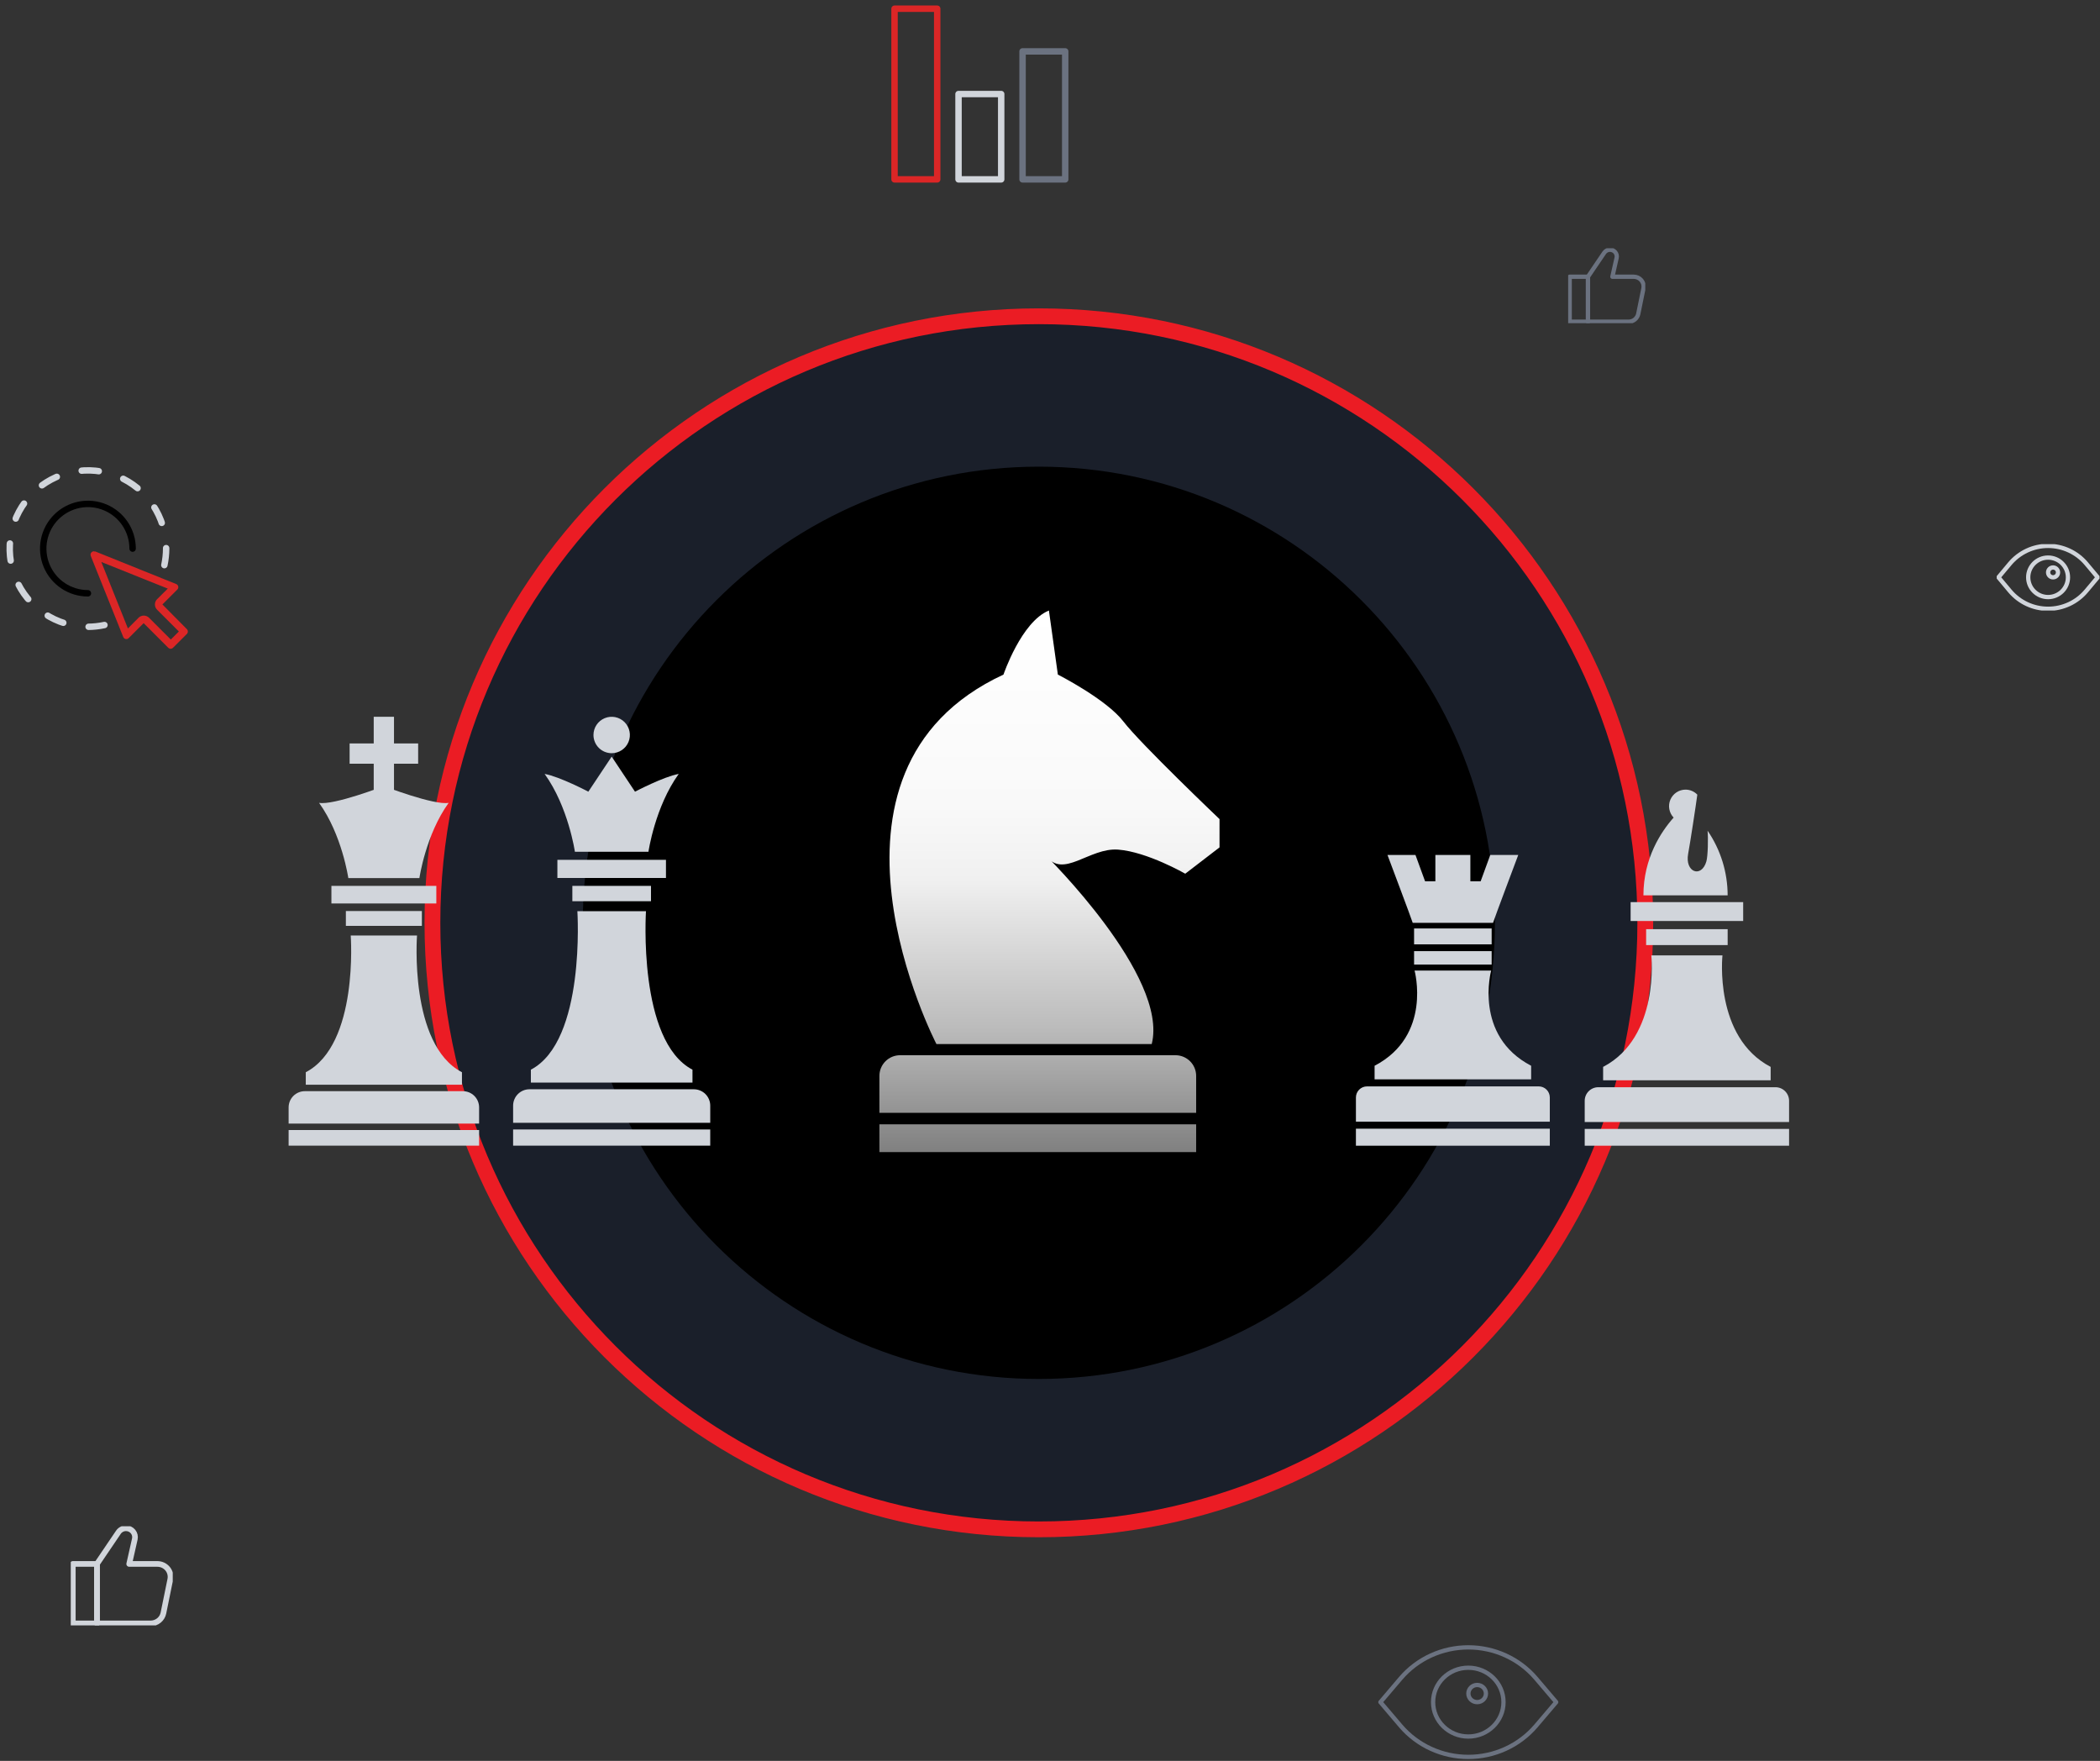 <svg width="266" height="223" viewBox="0 0 266 223" fill="none" xmlns="http://www.w3.org/2000/svg">
<rect x="0" y="0" width="266" height="223" fill="#333333" stroke="none"/>
<path d="M131.588 193.679C174.011 193.679 208.402 159.289 208.402 116.866C208.402 74.442 174.011 40.052 131.588 40.052C89.165 40.052 54.774 74.442 54.774 116.866C54.774 159.289 89.165 193.679 131.588 193.679Z" fill="#111827" fill-opacity="0.7" stroke="#EB1C24" stroke-width="2"/>
<path d="M131.588 174.633C163.492 174.633 189.355 148.769 189.355 116.865C189.355 84.961 163.492 59.098 131.588 59.098C99.684 59.098 73.82 84.961 73.82 116.865C73.82 148.769 99.684 174.633 131.588 174.633Z" fill="black"/>
<g clip-path="url(#clip0_6947_21457)">
<path d="M174.853 215.56L177.425 212.538C178.471 211.312 179.78 210.327 181.26 209.65C182.739 208.974 184.352 208.623 185.985 208.623C187.619 208.623 189.232 208.974 190.711 209.65C192.191 210.327 193.5 211.312 194.546 212.538L197.118 215.56L194.546 218.582C193.5 219.807 192.191 220.793 190.711 221.469C189.232 222.146 187.619 222.496 185.985 222.496C184.352 222.496 182.739 222.146 181.26 221.469C179.78 220.793 178.471 219.807 177.425 218.582L174.853 215.56Z" stroke="#6B7280" stroke-width="0.543" stroke-linecap="round" stroke-linejoin="round"/>
<path d="M185.985 219.914C188.447 219.914 190.443 217.964 190.443 215.559C190.443 213.153 188.447 211.203 185.985 211.203C183.523 211.203 181.527 213.153 181.527 215.559C181.527 217.964 183.523 219.914 185.985 219.914Z" stroke="#6B7280" stroke-width="0.543" stroke-linecap="round" stroke-linejoin="round"/>
<path d="M187.107 215.559C187.722 215.559 188.22 215.072 188.22 214.472C188.22 213.871 187.722 213.385 187.107 213.385C186.493 213.385 185.995 213.871 185.995 214.472C185.995 215.072 186.493 215.559 187.107 215.559Z" stroke="#6B7280" stroke-width="0.543" stroke-linecap="round" stroke-linejoin="round"/>
</g>
<g clip-path="url(#clip1_6947_21457)">
<path d="M253.138 73.114L254.59 71.379C255.181 70.676 255.921 70.11 256.756 69.722C257.591 69.333 258.502 69.132 259.425 69.132C260.347 69.132 261.258 69.333 262.093 69.722C262.929 70.11 263.668 70.676 264.259 71.379L265.711 73.114L264.259 74.849C263.668 75.552 262.929 76.118 262.093 76.507C261.258 76.895 260.347 77.096 259.425 77.096C258.502 77.096 257.591 76.895 256.756 76.507C255.921 76.118 255.181 75.552 254.59 74.849L253.138 73.114Z" stroke="#D1D5DB" stroke-width="0.543" stroke-linecap="round" stroke-linejoin="round"/>
<path d="M259.424 75.614C260.815 75.614 261.942 74.495 261.942 73.114C261.942 71.733 260.815 70.613 259.424 70.613C258.034 70.613 256.907 71.733 256.907 73.114C256.907 74.495 258.034 75.614 259.424 75.614Z" stroke="#D1D5DB" stroke-width="0.543" stroke-linecap="round" stroke-linejoin="round"/>
<path d="M260.055 73.113C260.402 73.113 260.683 72.834 260.683 72.49C260.683 72.145 260.402 71.866 260.055 71.866C259.708 71.866 259.427 72.145 259.427 72.49C259.427 72.834 259.708 73.113 260.055 73.113Z" stroke="#D1D5DB" stroke-width="0.543" stroke-linecap="round" stroke-linejoin="round"/>
</g>
<g clip-path="url(#clip2_6947_21457)">
<path d="M118.713 1.104H113.309V22.716H118.713V1.104Z" stroke="#DC2626" stroke-width="0.814" stroke-linecap="round" stroke-linejoin="round"/>
<path d="M126.818 11.91H121.413V22.716H126.818V11.91Z" stroke="#D1D5DB" stroke-width="0.814" stroke-linecap="round" stroke-linejoin="round"/>
<path d="M134.927 6.507H129.523V22.716H134.927V6.507Z" stroke="#6B7280" stroke-width="0.814" stroke-linecap="round" stroke-linejoin="round"/>
</g>
<g clip-path="url(#clip3_6947_21457)">
<path d="M12.285 198.059H9.221V205.591H12.285V198.059Z" stroke="#D1D5DB" stroke-width="0.718" stroke-linecap="round" stroke-linejoin="round"/>
<path d="M12.28 198.058L15.002 194.041C15.108 193.887 15.25 193.761 15.416 193.674C15.583 193.586 15.768 193.54 15.957 193.539V193.539C16.129 193.539 16.298 193.576 16.453 193.649C16.608 193.722 16.744 193.828 16.852 193.96C16.959 194.092 17.035 194.245 17.074 194.41C17.113 194.574 17.113 194.745 17.076 194.91L16.366 198.058H19.941C20.186 198.059 20.429 198.113 20.651 198.217C20.872 198.32 21.068 198.471 21.224 198.657C21.38 198.844 21.491 199.062 21.551 199.296C21.611 199.531 21.617 199.775 21.57 200.012L20.702 204.275C20.628 204.643 20.427 204.975 20.133 205.215C19.839 205.455 19.47 205.587 19.088 205.591H12.28V198.058Z" stroke="#D1D5DB" stroke-width="0.718" stroke-linecap="round" stroke-linejoin="round"/>
</g>
<g clip-path="url(#clip4_6947_21457)">
<path d="M201.145 35.045H198.827V40.741H201.145V35.045Z" stroke="#6B7280" stroke-width="0.543" stroke-linecap="round" stroke-linejoin="round"/>
<path d="M201.145 35.045L203.204 32.007C203.284 31.89 203.391 31.795 203.517 31.729C203.643 31.663 203.783 31.628 203.926 31.627V31.627C204.056 31.627 204.184 31.655 204.301 31.71C204.418 31.765 204.521 31.846 204.603 31.945C204.684 32.045 204.741 32.161 204.771 32.285C204.8 32.41 204.8 32.539 204.772 32.664L204.235 35.045H206.939C207.124 35.045 207.308 35.086 207.476 35.164C207.643 35.242 207.791 35.356 207.909 35.498C208.027 35.639 208.111 35.804 208.157 35.981C208.202 36.158 208.207 36.343 208.171 36.522L207.514 39.746C207.458 40.024 207.306 40.275 207.084 40.457C206.862 40.638 206.583 40.738 206.294 40.741H201.145V35.045Z" stroke="#6B7280" stroke-width="0.543" stroke-linecap="round" stroke-linejoin="round"/>
</g>
<g clip-path="url(#clip5_6947_21457)">
<path d="M20.819 71.569C20.966 70.88 21.042 70.178 21.046 69.475C21.046 67.515 20.464 65.6 19.376 63.971C18.287 62.343 16.739 61.073 14.929 60.323C13.119 59.574 11.126 59.377 9.204 59.76C7.282 60.142 5.517 61.085 4.131 62.471C2.745 63.856 1.802 65.621 1.42 67.542C1.037 69.463 1.233 71.455 1.983 73.265C2.733 75.075 4.003 76.622 5.633 77.71C7.262 78.799 9.178 79.38 11.137 79.38C11.842 79.376 12.544 79.3 13.232 79.153" stroke="#D1D5DB" stroke-width="0.814" stroke-linecap="round" stroke-linejoin="round" stroke-dasharray="2.17 3.26"/>
<path d="M12.834 71.172L21.251 74.54L19.902 75.879C19.813 75.967 19.743 76.071 19.695 76.186C19.647 76.301 19.623 76.424 19.623 76.549C19.623 76.674 19.647 76.797 19.695 76.912C19.743 77.027 19.813 77.131 19.902 77.219L22.657 79.973L21.638 80.992L18.883 78.238C18.795 78.149 18.691 78.079 18.576 78.031C18.461 77.983 18.337 77.959 18.213 77.959C18.088 77.959 17.965 77.983 17.85 78.031C17.735 78.079 17.631 78.149 17.543 78.238L16.203 79.587L12.834 71.172ZM11.89 69.814C11.821 69.815 11.754 69.833 11.693 69.866C11.632 69.9 11.58 69.947 11.542 70.004C11.503 70.061 11.478 70.127 11.47 70.195C11.462 70.264 11.47 70.334 11.494 70.398L15.608 80.662C15.638 80.743 15.692 80.813 15.763 80.862C15.834 80.911 15.918 80.937 16.005 80.936C16.119 80.932 16.227 80.885 16.307 80.803L18.194 78.917L21.308 82.03C21.39 82.113 21.502 82.161 21.619 82.162C21.733 82.158 21.841 82.111 21.921 82.03L23.667 80.285C23.748 80.203 23.794 80.093 23.794 79.978C23.794 79.863 23.748 79.753 23.667 79.671L20.572 76.549L22.459 74.662C22.51 74.613 22.547 74.551 22.568 74.484C22.589 74.416 22.592 74.344 22.578 74.275C22.564 74.205 22.533 74.141 22.487 74.086C22.442 74.032 22.384 73.99 22.318 73.964L12.079 69.842C12.026 69.833 11.972 69.833 11.919 69.842L11.89 69.814Z" fill="#DC2626"/>
<path d="M16.798 69.475C16.798 68.355 16.466 67.261 15.844 66.33C15.222 65.399 14.338 64.674 13.303 64.245C12.269 63.817 11.13 63.705 10.032 63.923C8.934 64.142 7.925 64.681 7.133 65.472C6.341 66.264 5.802 67.272 5.583 68.37C5.365 69.468 5.477 70.606 5.906 71.641C6.334 72.675 7.06 73.559 7.991 74.181C8.922 74.803 10.017 75.135 11.136 75.135" stroke="black" stroke-width="0.814" stroke-linecap="round" stroke-linejoin="round"/>
</g>
<path d="M118.614 132.217C118.614 132.217 100.685 97.692 127.107 85.43C127.107 85.43 129.372 78.733 132.863 77.317L133.996 85.43C133.996 85.43 140.13 88.542 142.3 91.373C144.47 94.204 154.473 103.73 154.473 103.73V107.314L150.132 110.647C150.132 110.647 145.32 107.88 141.639 107.597C137.959 107.314 134.656 111.371 132.487 108.352C132.487 108.352 148.057 123.633 145.886 132.217H118.614V132.217ZM151.513 142.386H111.391V145.904H151.513L151.513 142.386ZM148.894 133.634H114.01C113.666 133.634 113.326 133.702 113.008 133.833C112.69 133.965 112.401 134.158 112.158 134.401C111.915 134.644 111.722 134.933 111.59 135.25C111.459 135.568 111.391 135.908 111.391 136.252V140.934H151.513V136.252C151.513 135.558 151.237 134.892 150.746 134.401C150.255 133.91 149.588 133.634 148.894 133.634Z" fill="url(#paint0_linear_6947_21457)"/>
<path d="M60.687 145.09H36.559V143.111H60.687V145.09ZM58.633 138.188H38.613C38.068 138.188 37.545 138.404 37.16 138.789C36.775 139.174 36.559 139.697 36.559 140.241V142.294H60.687V140.241C60.687 139.697 60.471 139.174 60.086 138.789C59.7 138.404 59.178 138.188 58.633 138.188V138.188ZM41.979 112.185V114.412H55.268V112.185H41.979ZM53.437 115.376H43.81V117.256H53.437V115.376V115.376ZM52.822 118.472C52.822 118.472 51.783 132.276 58.514 135.789V137.372H38.732V135.789C45.464 132.276 44.425 118.472 44.425 118.472H52.822ZM48.623 99.557C48.623 99.557 42.268 102.006 40.415 101.675C43.327 105.711 44.121 111.203 44.121 111.203H53.124C53.124 111.203 53.918 105.711 56.83 101.675C54.977 102.006 48.623 99.557 48.623 99.557ZM49.906 94.152V90.776H47.338V94.152H44.284V96.72H47.338V103.089H49.906V96.721H52.966V94.152L49.906 94.152Z" fill="#D1D5DB"/>
<path d="M89.963 145.088H64.994V143.04H89.963V145.088ZM87.889 137.946H67.069C66.796 137.946 66.527 137.999 66.275 138.103C66.023 138.208 65.795 138.36 65.602 138.553C65.41 138.745 65.257 138.974 65.153 139.226C65.048 139.477 64.995 139.747 64.995 140.019V142.195H89.964V140.019C89.964 139.469 89.745 138.942 89.356 138.553C88.967 138.164 88.439 137.946 87.889 137.946V137.946ZM70.603 108.887V111.191H84.356V108.887H70.603ZM82.46 112.188H72.498V114.134H82.46V112.188H82.46ZM81.824 115.393C81.824 115.393 80.748 131.828 87.714 135.464V137.102H67.244V135.464C74.21 131.829 73.134 115.393 73.134 115.393H81.824ZM80.434 100.26L77.479 95.819L74.523 100.259C74.523 100.259 70.903 98.352 68.985 98.01C71.999 102.187 72.821 107.87 72.821 107.87H82.137C82.137 107.87 82.959 102.187 85.973 98.01C84.055 98.352 80.434 100.259 80.434 100.259V100.26ZM77.479 95.385C77.935 95.385 78.381 95.25 78.76 94.997C79.139 94.743 79.435 94.383 79.61 93.962C79.784 93.541 79.83 93.077 79.741 92.63C79.652 92.183 79.432 91.772 79.11 91.45C78.787 91.127 78.376 90.908 77.929 90.819C77.481 90.73 77.018 90.775 76.596 90.95C76.175 91.124 75.815 91.42 75.561 91.799C75.308 92.178 75.173 92.624 75.173 93.08C75.173 93.691 75.416 94.278 75.848 94.71C76.281 95.142 76.867 95.385 77.479 95.385V95.385Z" fill="#D1D5DB"/>
<path d="M196.309 145.092H171.749V142.938H196.309V145.092ZM194.903 137.581H173.156C172.783 137.581 172.425 137.729 172.161 137.993C171.898 138.257 171.75 138.614 171.75 138.987V142.05H196.309V138.986C196.309 138.613 196.161 138.256 195.897 137.993C195.634 137.729 195.276 137.581 194.903 137.581V137.581ZM188.943 120.454H179.116V122.153H188.943V120.454H188.943ZM188.943 117.579H179.116V119.591H188.943V117.579H188.943ZM188.882 122.91C188.882 122.91 186.619 131.147 193.944 134.969V136.692H174.114V134.969C181.439 131.147 179.177 122.91 179.177 122.91H188.882ZM188.767 108.274L187.55 111.604H186.246V108.274H181.814V111.604H180.509L179.293 108.274H175.747C175.747 108.274 178.806 116.392 178.943 116.868H189.118C189.255 116.392 192.312 108.274 192.312 108.274H188.767Z" fill="#D1D5DB"/>
<path d="M208.167 113.388C208.167 108.667 210.415 105.311 211.993 103.539C211.71 103.243 211.52 102.871 211.447 102.468C211.373 102.065 211.42 101.65 211.58 101.273C211.74 100.897 212.007 100.575 212.348 100.349C212.689 100.122 213.089 100.001 213.498 99.999C213.777 99.999 214.054 100.055 214.311 100.164C214.567 100.273 214.8 100.433 214.993 100.635C214.82 101.956 214.096 106.702 213.833 108.12C213.394 110.486 215.525 111.234 216.142 109.083C216.333 108.418 216.387 106.169 216.292 105.2C217.946 107.611 218.832 110.465 218.835 113.388L208.167 113.388ZM226.617 142.967H200.73V145.091H226.616V142.967H226.617ZM224.894 137.686H202.452C201.995 137.686 201.557 137.867 201.234 138.19C200.912 138.513 200.73 138.95 200.73 139.407V142.091H226.616V139.407C226.616 138.95 226.435 138.513 226.112 138.19C225.789 137.867 225.351 137.686 224.894 137.686H224.894ZM206.545 114.248V116.636H220.802V114.248H206.545ZM218.837 117.671H208.509V119.687H218.837V117.671H218.837ZM218.178 120.992C218.178 120.992 217.063 131.343 224.284 135.112V136.81H203.062V135.112C210.283 131.343 209.168 120.992 209.168 120.992H218.178Z" fill="#D1D5DB"/>
<defs>
<linearGradient id="paint0_linear_6947_21457" x1="132.932" y1="77.317" x2="132.932" y2="145.904" gradientUnits="userSpaceOnUse">
<stop stop-color="white"/>
<stop offset="0.36" stop-color="#F9F9F9"/>
<stop offset="0.498" stop-color="#F0F0F0"/>
<stop offset="0.768" stop-color="#BCBCBC"/>
<stop offset="1" stop-color="#808080"/>
</linearGradient>
<clipPath id="clip0_6947_21457">
<rect width="23.062" height="14.647" fill="white" transform="translate(174.459 208.235)"/>
</clipPath>
<clipPath id="clip1_6947_21457">
<rect width="13.024" height="8.408" fill="white" transform="translate(252.916 68.91)"/>
</clipPath>
<clipPath id="clip2_6947_21457">
<rect width="22.52" height="22.513" fill="white" transform="translate(112.857 0.653)"/>
</clipPath>
<clipPath id="clip3_6947_21457">
<rect width="12.916" height="12.554" fill="white" transform="translate(8.964 193.288)"/>
</clipPath>
<clipPath id="clip4_6947_21457">
<rect width="9.768" height="9.493" fill="white" transform="translate(198.634 31.438)"/>
</clipPath>
<clipPath id="clip5_6947_21457">
<rect width="23.062" height="23.055" fill="white" transform="translate(0.754 59.098)"/>
</clipPath>
</defs>
</svg>
